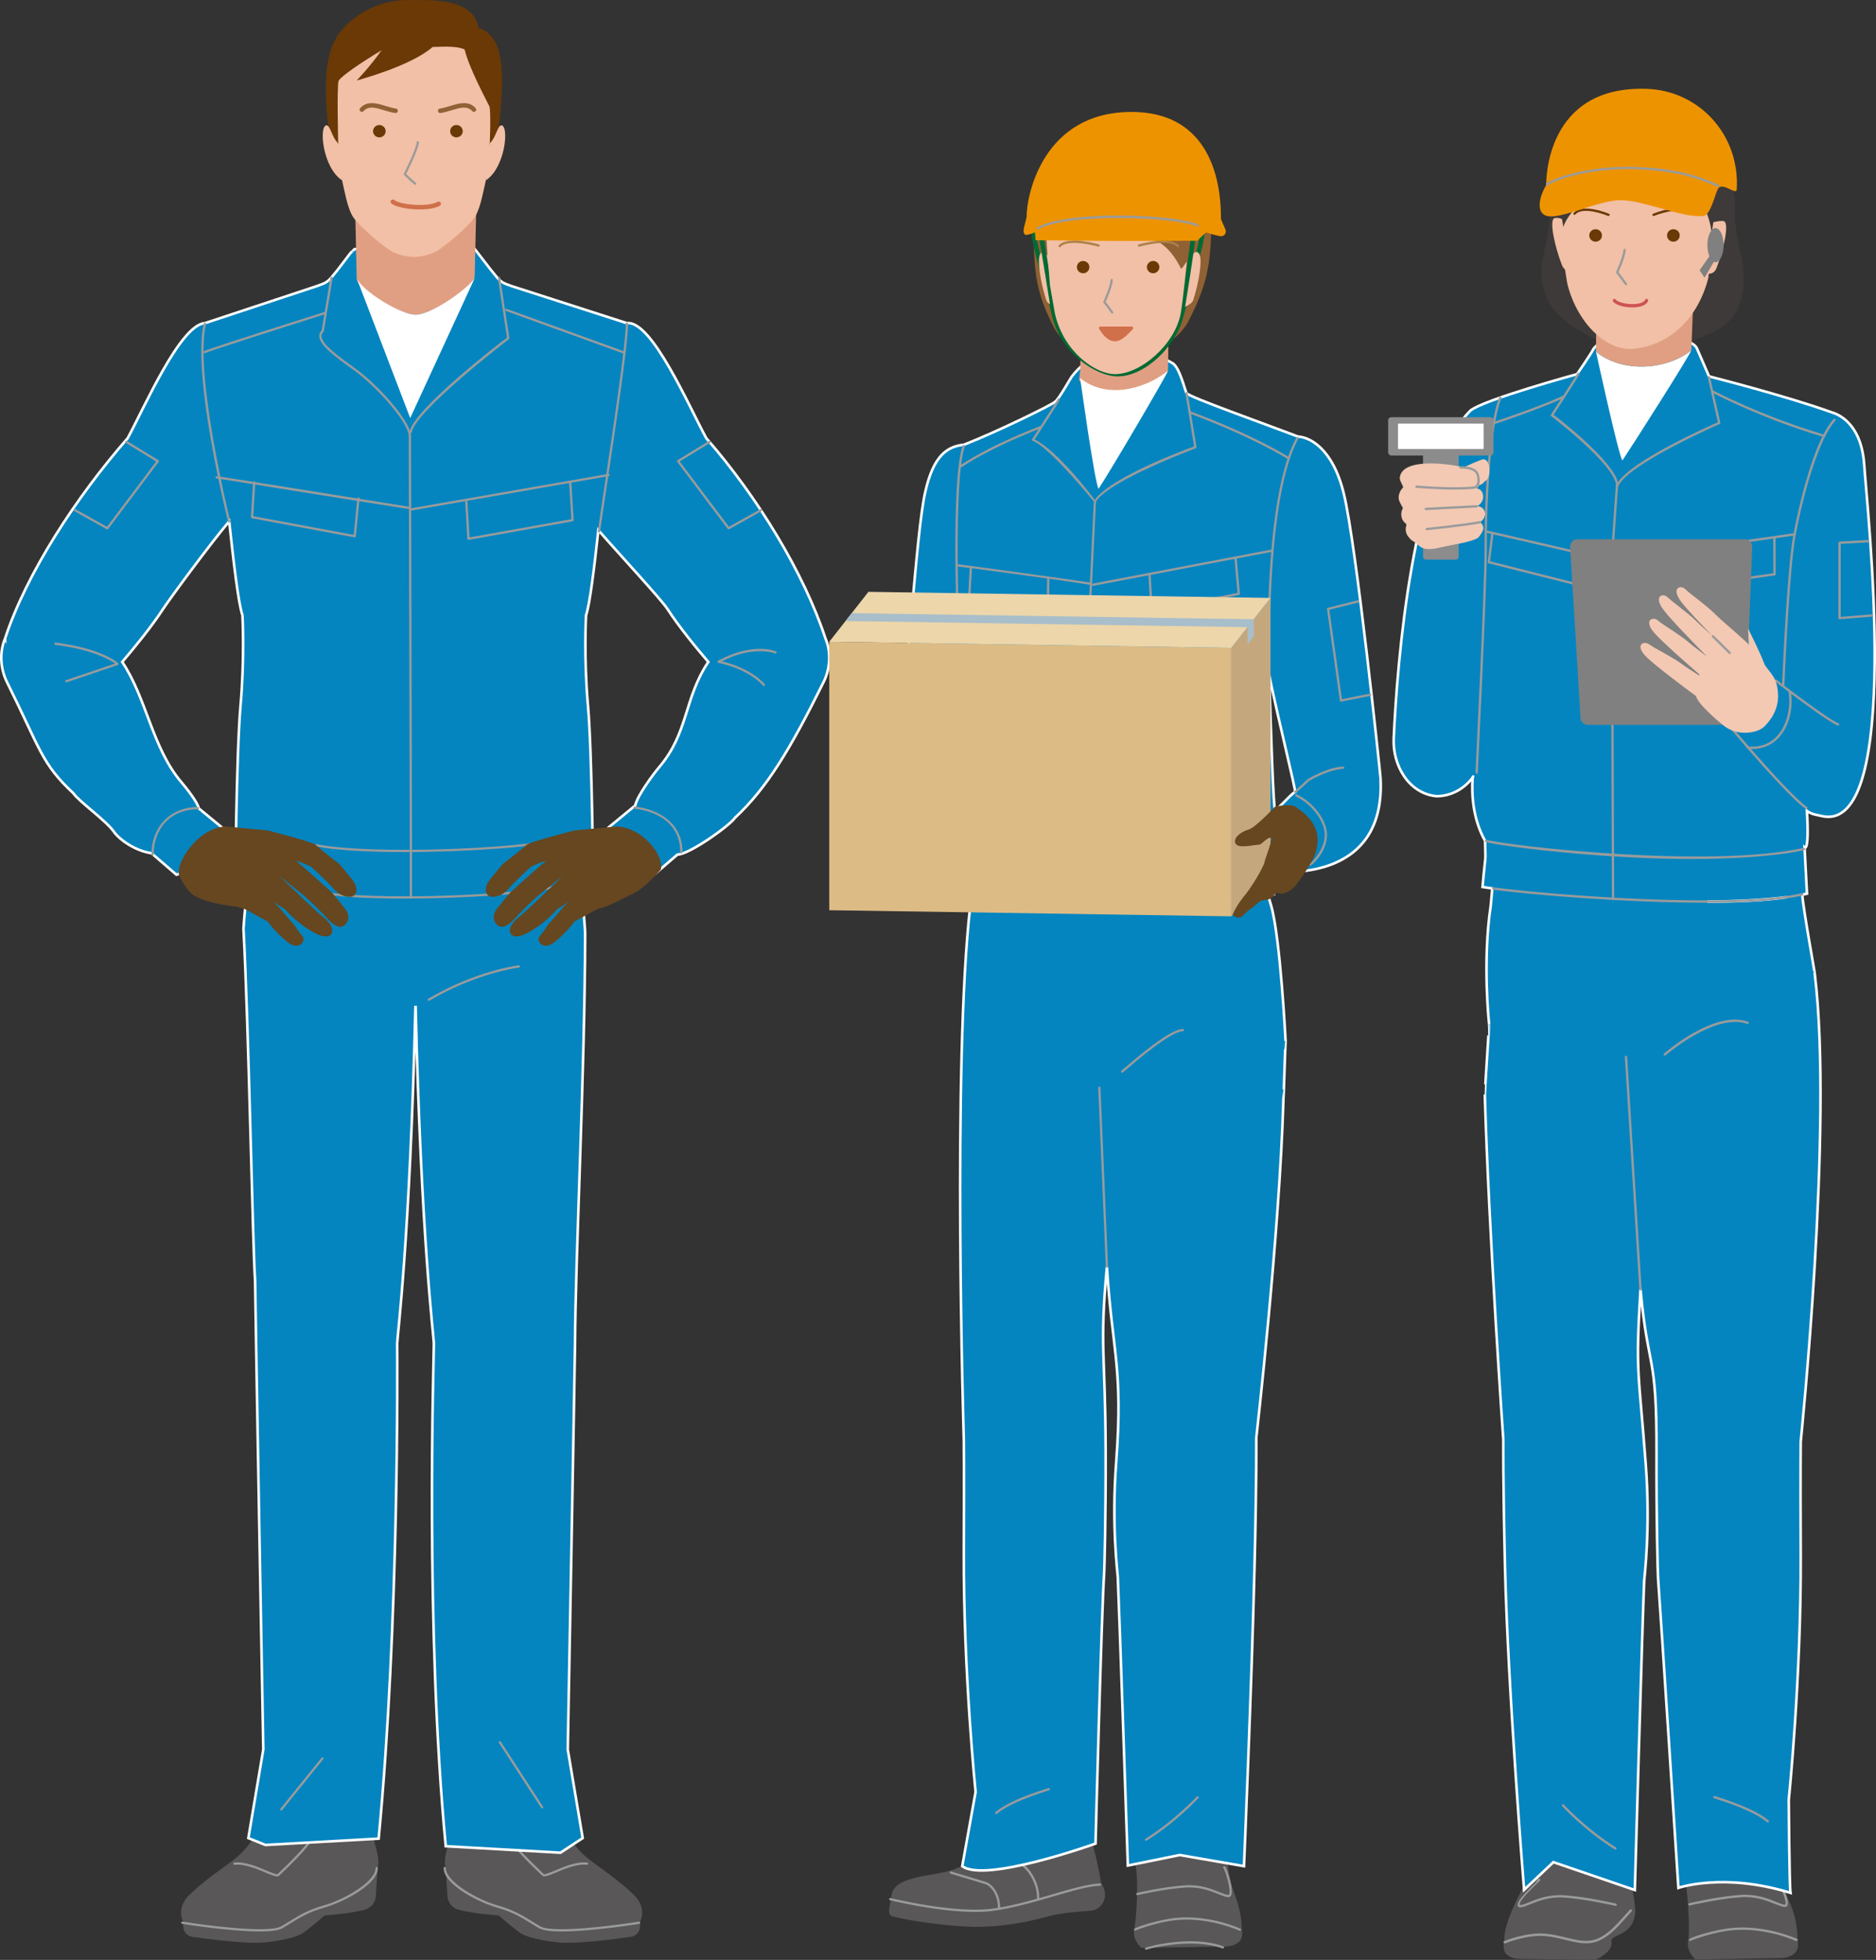 <?xml version="1.0" encoding="UTF-8"?><svg xmlns="http://www.w3.org/2000/svg" width="181.124" height="189.158" viewBox="0 0 181.124 189.158"><rect x="0" y="0" width="181.124" height="189.158" fill="#333333" stroke="none"/><g style="isolation:isolate;"><g id="b"><g id="c"><path d="m36.461,180.201c.298-.944-.44-2.562-.646-3.684-.206-1.123-1.058-2.796-1.253-3.106-.195-.31-1.144-1.061-1.901-.723-.757.337-4.86.365-5.579.871-.718.505-.335.743-1.863,2.843-1.529,2.1-1.682,2.412-3.419,3.654-1.736,1.242-2.816,2.129-3.548,2.861-1.304,1.304-.561,2.564-.561,2.564v.438c0,.51.374.942.878,1.013,1.675.237,5.307.703,6.976.542.694-.067,2.683-.328,3.596-.848.526-.299,2.187-1.751,2.187-1.751l1.469-.146s1.427-.138,2.467-.434c.569-.162.972-.665,1.015-1.255.081-1.108.182-2.84.182-2.84h0Z" style="fill:#595757; stroke-width:0px;"/><path d="m43.023,180.201c-.298-.944.44-2.562.646-3.684.206-1.123,1.058-2.796,1.253-3.106.195-.31,1.144-1.061,1.901-.723.757.337,4.86.365,5.579.871.718.505.335.743,1.863,2.843,1.529,2.1,1.682,2.412,3.419,3.654,1.736,1.242,2.816,2.129,3.548,2.861,1.305,1.304.561,2.564.561,2.564v.438c0,.51-.374.942-.878,1.013-1.675.237-5.307.703-6.976.542-.694-.067-2.683-.328-3.596-.848-.526-.299-2.187-1.751-2.187-1.751l-1.469-.146s-1.427-.138-2.467-.434c-.569-.162-.972-.665-1.015-1.255-.081-1.108-.182-2.84-.182-2.84h0Z" style="fill:#595757; stroke-width:0px;"/><g style="mix-blend-mode:multiply;"><path d="m25.067,186.411c.989,0,1.796-.083,2.186-.306.304-.173.581-.345.852-.513.879-.543,1.709-1.057,3.202-1.479,1.857-.526,5.175-2.253,5.175-3.824,0-.06-.049-.109-.109-.109s-.109.049-.109.109c0,1.319-3.019,3.049-5.016,3.615-1.522.431-2.364.952-3.256,1.503-.27.167-.545.337-.846.509-1.223.698-7.29-.091-9.525-.455-.057-.011-.115.031-.125.09-.01.059.031.115.09.125.061.01,4.564.735,7.482.735Z" style="fill:#9a9b9b; stroke-width:0px;"/></g><g style="mix-blend-mode:multiply;"><path d="m26.75,181.098c.089,0,.158-.022.208-.073.041-.041.121-.118.23-.222.74-.709,2.705-2.593,3.003-3.372.338-.883.27-2.572.267-2.643-.003-.06-.046-.103-.114-.104-.06.003-.106.053-.104.113.001.017.069,1.715-.253,2.556-.281.734-2.29,2.66-2.95,3.293-.11.106-.192.184-.233.226-.08.079-.67-.169-1.101-.351-.882-.371-2.09-.88-3.087-.759-.06.007-.102.061-.095.121.007.059.059.104.121.095.938-.112,2.118.382,2.977.744.523.22.896.377,1.131.377Z" style="fill:#9a9b9b; stroke-width:0px;"/></g><g style="mix-blend-mode:multiply;"><path d="m54.24,186.411c2.918,0,7.422-.725,7.482-.735.059-.01.1-.066.09-.125-.01-.059-.069-.099-.125-.09-2.235.363-8.301,1.153-9.525.455-.301-.172-.576-.342-.846-.509-.892-.551-1.735-1.072-3.256-1.503-1.997-.565-5.016-2.295-5.016-3.615,0-.06-.049-.109-.109-.109s-.109.049-.109.109c0,1.571,3.318,3.298,5.175,3.824,1.492.422,2.323.936,3.202,1.479.271.168.549.339.852.513.39.223,1.197.306,2.186.306Z" style="fill:#9a9b9b; stroke-width:0px;"/></g><g style="mix-blend-mode:multiply;"><path d="m52.556,181.098c.235 0.0.608-.157,1.131-.377.859-.361,2.033-.855,2.977-.744.056.009.113-.036.121-.095.007-.06-.035-.114-.095-.121-.998-.121-2.205.388-3.087.759-.431.182-1.023.429-1.101.351-.042-.042-.124-.121-.236-.228-.66-.632-2.667-2.557-2.948-3.291-.322-.841-.253-2.539-.252-2.556.002-.06-.044-.111-.104-.113-.071,0-.111.044-.114.104-.003.071-.071,1.76.267,2.643.298.779,2.261,2.661,3,3.37.11.105.191.183.233.225.05.05.119.073.208.073Z" style="fill:#9a9b9b; stroke-width:0px;"/></g><path d="m.492,61.618c0-.001 0-.001 0-.002,2.064-6.291,6.88-13.655,11.833-19.324,1.618-2.977,5.093-10.989,7.473-11.107l10.798-3.575c.662-.248.949-.3,1.411-.843.924-1.085,1.939-2.553,1.94-2.451 0.0.01.085-.105.289-.276l11.462-.176c.156.155,1.519,2.005,2.283,2.903.462.543.75.595,1.411.843l11.128,3.578s.001.028.002.077c.005-.049.008-.077.008-.077,2.382-.314,5.998,8.048,7.659,11.103,4.954,5.669,9.441,13.033,11.505,19.324 0.0 0.0 0.0.001.001.002.564,1.326.461,2.924-.185,4.223-3.223,6.482-5.462,10.216-8.541,13.08-.435.694-4.38,3.544-5.566,3.559l-2.257,1.946s-3.965-1.245-4.409-4.552l2.593-2.13c.186-.959,1.848-3.161,2.315-3.707,2.836-3.32,2.377-6.628,4.74-10.149-1.168-1.367-2.812-3.367-3.949-5.118-.595-.917-4.618-5.247-6.666-7.599-.399,3.652-.822,7.15-1.19,8.216,0,0-.225,4.058.185,8.681.41,4.623.516,17.92.516,17.92l-1.144.038c.126,1.054.241,2.25.336,3.599.016.23.019.458.015.686l.004-.002c-.016,12.674-.948,31.405-.973,39.344-.02,2.192-.704,39.194-.704,39.194l1.443,8.553-2.146,1.412-11.076-.627c-2-20.964-1.154-46.763-1.147-48.536-.004-.613-1.237-10.142-1.76-32.455-.007-0-.014-0-.021-0-.522,22.313-1.756,31.842-1.76,32.455.007,1.773.209,26.84-1.791,47.804l-10.931.612-1.648-.666s1.443-8.553,1.443-8.553c-.077-3.776-.728-40.321-.795-45.318-.224-2.892-.617-24.587-1.119-33.904.095-1.349.21-2.545.336-3.599l-1.135-.037s.107-13.296.516-17.92c.409-4.623.185-8.681.185-8.681-.397-1.149-.857-5.123-1.283-9.07-1.874,2.22-5.739,7.478-6.376,8.452-1.142,1.747-2.782,3.751-3.949,5.118,2.362,3.52,2.891,8.305,5.727,11.625.397.465,1.597,1.962,1.651,2.497l2.269,1.864c-.122,3.307-4.409,4.552-4.409,4.552l-2.415-2.083c-1.361-.171-3.004-1.163-3.668-2.117-.694-.995-3.431-2.963-3.866-3.657-3.078-2.863-3.191-4.246-6.414-10.728-.646-1.299-.749-2.897-.185-4.223Z" style="fill:#0485c0; stroke:#fff; stroke-miterlimit:10; stroke-width:.25px;"/><path d="m38.966,22.786c.291.006.593.012.907.012-.319-.013-.619-.016-.907-.012Z" style="fill:#384c57; stroke-width:0px;"/><path d="m43.461,22.949c-1.029-.208-2.254-.15-3.568-.15-.007,0-.013-0-.02-0.0.003 0.0.006 0.0.009 0,1.304.055,2.527.007,3.579.15Z" style="fill:#cde7f5; stroke-width:0px;"/><path d="m46.021,18.192c-.314-1.803-4.752-2.673-5.887-2.671-1.136-.003-5.573.868-5.887,2.671l.191,8.661c-0,1.162,4.229,3.523,5.697,3.523s5.697-2.589,5.697-3.751l.191-8.433Z" style="fill:#e09f82; stroke-width:0px;"/><path d="m45.83,26.854c-.808,1.15-4.229,3.523-5.697,3.523s-5.196-2.324-5.697-3.523l5.168,13.495,6.225-13.495Z" style="fill:#fff; stroke-width:0px;"/><path d="m46.204,2.688C45.693-.155,41.889.002,39.386.002c-2.503 0-4.909,1.144-6.387,2.89-1.417,1.673-1.668,3.989-1.472,7.538.396,5.702,2.05,7.522,3.71,9.928.755,1.094,2.729.67,4.702,1.798,1.972-1.128,3.947-.704,4.701-1.798,1.659-2.406,3.314-4.226,3.71-9.928.257-3.699.294-6.922-2.146-7.742Z" style="fill:#6a3906; stroke-width:0px;"/><path d="m46.91,17.404c1.881-1.242,2.247-5.221,1.516-5.307-.37-.043-.545,1.174-1.091,1.674-.483,1.205-.425,3.632-.425,3.632Z" style="fill:#f2c0a6; stroke-width:0px;"/><path d="m33.025,17.404c-1.881-1.242-2.247-5.221-1.516-5.307.37-.043.545,1.174,1.091,1.674.483,1.205.425,3.632.425,3.632Z" style="fill:#f2c0a6; stroke-width:0px;"/><path d="m47.236,10.238c-.316-.66-1.932-3.624-2.381-5.467-.671-.317-1.814-.287-3.085-.237-2.115,1.862-7.333,3.233-7.333,3.233,0,0,1.29-1.327,2.399-2.915-1.968,1.183-3.94,2.527-4.137,2.939-.196.369-.039,6.363-.039,6.363l.365,3.251c.228.939.484,2.551,1.002,3.438.556.952,3.024,3.006,3.855,3.457.481.261,1.396.498,2.085.498.689 0,1.604-.237,2.085-.498.831-.451,3.299-2.505,3.855-3.457.518-.886.774-2.498,1.002-3.438l.365-3.251s.157-3.546-.039-3.916Z" style="fill:#f2c0a6; stroke-width:0px;"/><g style="mix-blend-mode:multiply;"><path d="m40.085,17.84c.031,0,.061-.013.082-.038.039-.045.034-.114-.011-.153-.007-.006-.672-.58-.938-.859.202-.401,1.19-2.398,1.228-3.046.004-.06-.042-.111-.102-.115-.062-.004-.112.042-.115.102-.039.662-1.226,3.004-1.238,3.028-.02.04-.014.088.015.121.229.261.976.906,1.008.933.021.018.046.027.071.027Z" style="fill:#9a9b9b; stroke-width:0px;"/></g><path d="m38.194,10.909c.107,0,.201-.08.215-.189.016-.119-.068-.229-.187-.244-.32-.042-.663-.147-.996-.249-.831-.254-1.772-.542-2.451.206-.081.089-.074.227.015.307.088.081.226.074.307-.015.493-.544,1.192-.33,2.001-.082.349.107.71.217,1.066.264.01.001.019.002.029.002Z" style="fill:#8f6134; stroke-width:0px;"/><path d="m37.228,12.73c-.038.328-.339.563-.672.525-.333-.038-.573-.334-.535-.662.038-.328.339-.563.672-.525.333.038.573.334.535.662Z" style="fill:#6a3906; stroke-width:0px;"/><path d="m42.499,10.909c.01,0,.019-.001.029-.002.356-.047.717-.157,1.066-.264.809-.248,1.508-.462,2.001.082.081.089.218.096.307.015.089-.081.096-.218.015-.307-.679-.749-1.62-.46-2.451-.206-.332.102-.675.207-.995.249-.119.016-.203.125-.187.244.014.109.108.189.215.189Z" style="fill:#8f6134; stroke-width:0px;"/><path d="m43.465,12.73c.038.328.339.563.672.525.333-.038.573-.334.535-.662-.038-.328-.339-.563-.672-.525-.333.038-.573.334-.535.662Z" style="fill:#6a3906; stroke-width:0px;"/><g style="mix-blend-mode:multiply;"><path d="m40.535,20.215c.746,0,1.469-.103,1.929-.354.105-.058.144-.19.087-.295-.058-.105-.189-.145-.295-.087-1.046.571-3.765.229-4.177-.167-.087-.083-.225-.081-.308.006-.083.087-.081.224.006.308.347.333,1.581.589,2.758.589Z" style="fill:#d0704b; stroke-width:0px;"/></g><g style="mix-blend-mode:multiply;"><path d="m19.753,34.095c.02,0,.04-.005.058-.017.271-.16,7.059-2.33,11.555-3.75.057-.018.089-.079.071-.136-.018-.057-.08-.089-.136-.071-1.153.364-11.277,3.563-11.607,3.774-.051.032-.066.1-.033.15.021.033.056.05.092.05Z" style="fill:#9a9b9b; stroke-width:0px;"/></g><g style="mix-blend-mode:multiply;"><path d="m60.144,34.095c.044,0,.086-.028.102-.072.02-.057-.009-.119-.065-.139l-11.256-4.075c-.058-.021-.119.009-.139.065-.02.057.009.119.065.139l11.256,4.075c.012.005.025.007.037.007Z" style="fill:#9a9b9b; stroke-width:0px;"/></g><g style="mix-blend-mode:multiply;"><path d="m39.071,82.235c5.968,0,12.643-.489,14.788-1.095.058-.016.091-.076.075-.134-.016-.058-.077-.092-.134-.075-3.355.949-17.858,1.608-23.252.542-.057-.012-.116.027-.128.086-.012.059.027.116.086.128,1.971.389,5.153.549,8.566.549Z" style="fill:#9a9b9b; stroke-width:0px;"/></g><g style="mix-blend-mode:multiply;"><path d="m39.071,86.724c5.968,0,12.643-.489,14.788-1.095.058-.016.091-.076.075-.134-.016-.058-.077-.092-.134-.075-3.355.949-17.858,1.608-23.252.542-.057-.011-.116.027-.128.086-.012.059.027.116.086.128,1.971.389,5.153.549,8.566.549Z" style="fill:#9a9b9b; stroke-width:0px;"/></g><g style="mix-blend-mode:multiply;"><path d="m39.572,42.165c.002,0,.005-0.0.007-0.0.06-.004.106-.056.102-.116-.097-1.513-3.273-4.972-5.333-6.455-1.672-1.204-3.251-2.341-3.306-3.129-.012-.169.051-.317.191-.45.017-.016.028-.038.032-.061l.851-5.119c.01-.059-.03-.115-.089-.125-.064-.011-.115.03-.125.09l-.846,5.084c-.169.173-.247.374-.231.597.062.89,1.607,2.002,3.396,3.291,2.02,1.455,5.152,4.881,5.243,6.292.004.058.052.102.109.102Z" style="fill:#9a9b9b; stroke-width:0px;"/></g><g style="mix-blend-mode:multiply;"><path d="m39.649,41.809c.052,0,.098-.037.107-.09.371-2.087,9.274-8.915,9.377-8.988.034-.024.051-.065.045-.105l-.891-5.825c-.009-.059-.061-.101-.124-.091-.059.009-.1.065-.091.124l.881,5.758c-.9.64-9.035,6.974-9.411,9.089-.011.059.029.116.088.126.006.001.013.002.019.002Z" style="fill:#9a9b9b; stroke-width:0px;"/></g><g style="mix-blend-mode:multiply;"><path d="m39.672,86.657c.06,0,.109-.049.109-.109v-5.174l-.101-39.325-.21-.06c-.005.013-.008.026-.008.04l.1,39.345v5.174c0,.06.049.109.109.109Z" style="fill:#9a9b9b; stroke-width:0px;"/></g><g style="mix-blend-mode:multiply;"><path d="m57.834,51.401c.055,0,.102-.041.108-.097.047-.437.291-2.058.599-4.11.785-5.223,2.099-13.965,2.099-15.955,0-.06-.049-.109-.109-.109-.06,0-.109.049-.109.109,0,1.974-1.313,10.706-2.097,15.923-.321,2.135-.553,3.677-.601,4.119-.006.06.037.113.097.12.004 0.0.008.001.012.001Z" style="fill:#9a9b9b; stroke-width:0px;"/></g><g style="mix-blend-mode:multiply;"><path d="m22.126,50.449c.009,0,.017-.001.026-.003.058-.014.094-.073.079-.132-.035-.142-3.508-14.217-2.337-19.049.014-.059-.022-.117-.08-.131-.056-.015-.117.022-.131.08-1.183,4.884,2.193,18.573,2.337,19.153.012.049.057.083.106.083Z" style="fill:#9a9b9b; stroke-width:0px;"/></g><g style="mix-blend-mode:multiply;"><path d="m14.73,82.591c.06,0,.109-.049.109-.109,0-2.617,1.715-4.375,4.268-4.375.06,0,.109-.049.109-.109,0-.06-.049-.109-.109-.109-2.641,0-4.486,1.889-4.486,4.593,0,.06.049.109.109.109Z" style="fill:#9a9b9b; stroke-width:0px;"/></g><g style="mix-blend-mode:multiply;"><path d="m65.786,82.371c.06,0,.109-.049.109-.109,0-4.072-4.573-4.417-4.619-4.42-.06-.003-.112.042-.116.102-.004.06.041.112.101.116.18.012,4.416.335,4.416,4.203,0,.06.049.109.109.109Z" style="fill:#9a9b9b; stroke-width:0px;"/></g><g style="mix-blend-mode:multiply;"><path d="m41.397,96.598c.019,0,.038-.005.056-.015,4.555-2.696,8.611-3.194,8.651-3.199.06-.007.103-.061.095-.121-.007-.06-.064-.101-.121-.096-.041.005-4.14.507-8.737,3.228-.052.031-.069.097-.038.149.02.034.056.053.094.053Z" style="fill:#9a9b9b; stroke-width:0px;"/></g><g style="mix-blend-mode:multiply;"><path d="m39.417,49.117c.053,0,.099-.039.108-.093.009-.059-.032-.115-.091-.124-1.736-.264-18.225-2.939-18.516-2.939-.06,0-.109.049-.109.109,0,.06.048.108.108.109.301.012,12.655,2.05,18.484,2.936.006.001.011.001.017.001Z" style="fill:#9a9b9b; stroke-width:0px;"/></g><g style="mix-blend-mode:multiply;"><path d="m39.758,49.266c.006,0,.013-.001.019-.002l18.992-3.31c.059-.011.098-.067.088-.127-.011-.059-.064-.099-.127-.088l-18.992,3.31c-.059.011-.098.067-.088.127.01.052.056.089.107.089Z" style="fill:#9a9b9b; stroke-width:0px;"/></g><g style="mix-blend-mode:multiply;"><path d="m70.344,51.092c.018,0,.036-.004.053-.014l3.121-1.741c.052-.029.071-.096.042-.148-.03-.053-.096-.071-.148-.042l-3.038,1.695-4.747-6.307,2.933-1.79c.051-.031.068-.098.036-.15-.032-.052-.099-.067-.15-.036l-3.035,1.852c-.026.016-.044.042-.05.072-.006.03.001.061.02.086l4.876,6.478c.021.028.054.043.087.043Z" style="fill:#9a9b9b; stroke-width:0px;"/></g><g style="mix-blend-mode:multiply;"><path d="m10.361,51.092c.033,0,.066-.015.087-.043l4.876-6.478c.018-.024.026-.056.02-.086-.006-.03-.024-.057-.05-.072l-3.035-1.852c-.051-.031-.118-.015-.15.036-.031.051-.015.118.036.15l2.933,1.79-4.747,6.307-3.038-1.695c-.052-.029-.118-.011-.148.042-.029.053-.011.119.042.148l3.121,1.741c.017.009.035.014.053.014Z" style="fill:#9a9b9b; stroke-width:0px;"/></g><g style="mix-blend-mode:multiply;"><path d="m73.757,66.208c.026,0,.053-.01.074-.029.044-.041.047-.109.006-.154-1.316-1.43-3.379-2.021-4.15-2.2,3.101-1.575,5.122-.769,5.142-.761.056.024.119-.003.142-.059.023-.055-.003-.119-.058-.142-.09-.038-2.246-.905-5.597.91-.041.022-.063.068-.056.113.008.046.043.082.088.09.028.005,2.77.502,4.328,2.196.022.023.051.035.08.035Z" style="fill:#9a9b9b; stroke-width:0px;"/></g><g style="mix-blend-mode:multiply;"><path d="m6.395,65.86c.011,0,.023-.002.035-.006l4.946-1.672c.037-.012.064-.043.072-.081.008-.038-.005-.077-.033-.103-.064-.058-1.609-1.423-6.05-1.978-.06-.007-.114.035-.121.094-.007.06.035.114.095.121,3.611.451,5.292,1.459,5.777,1.804l-4.753,1.607c-.057.019-.088.081-.068.138.015.045.058.074.103.074Z" style="fill:#9a9b9b; stroke-width:0px;"/></g><g style="mix-blend-mode:multiply;"><path d="m52.337,174.531c.02,0,.041-.006.059-.018.05-.033.065-.1.032-.15l-4.075-6.27c-.033-.051-.101-.065-.151-.032-.05.033-.065.1-.032.15l4.075,6.27c.021.032.056.05.091.05Z" style="fill:#9a9b9b; stroke-width:0px;"/></g><g style="mix-blend-mode:multiply;"><path d="m27.154,174.74c.032,0,.063-.014.085-.041l3.971-4.911c.038-.047.031-.115-.016-.153-.047-.038-.115-.031-.153.016l-3.971,4.911c-.038.047-.031.115.016.153.02.016.044.024.068.024Z" style="fill:#9a9b9b; stroke-width:0px;"/></g><g style="mix-blend-mode:multiply;"><path d="m45.231,52.106c.006,0,.013-.001.019-.002l10.05-1.795c.054-.01.093-.059.089-.114l-.227-3.638c-.004-.06-.049-.106-.115-.102-.06.004-.106.055-.102.115l.221,3.541-9.834,1.757-.202-3.43c-.004-.06-.057-.104-.115-.102-.06.003-.106.055-.102.115l.209,3.553c.002.031.017.06.041.079.019.015.043.023.067.023Z" style="fill:#9a9b9b; stroke-width:0px;"/></g><g style="mix-blend-mode:multiply;"><path d="m34.246,51.862c.023,0,.046-.008.065-.022.024-.018.04-.046.043-.076l.36-3.644c.006-.06-.038-.113-.097-.119-.06-.008-.113.038-.119.098l-.348,3.526-9.702-1.807.203-3.248c.004-.06-.042-.112-.102-.115-.07-.004-.112.042-.116.102l-.209,3.344c-.004.055.035.104.089.114l9.913,1.846c.007.001.013.002.02.002Z" style="fill:#9a9b9b; stroke-width:0px;"/></g><path d="m33.985,84.877c-.269-.341-1.104-1.369-1.254-1.515,0,0-1.789-1.368-2.205-1.783-.343-.343-4.701-1.435-4.701-1.435,0,0-3.145-.301-4.065-.382-2.719.151-4.875,3.626-4.457,4.746,0,0,.652,1.527,1.57,2.006,1.453.759,3.876.984,3.945.988l.804.226,2.212,1.206c.141.187.748,1.02,1.868,1.946,1.206.997,1.819-.13,1.547-.458-.503-.605-.833-1.136-.853-1.164l-1.474-1.71-.519-.485,1.096.68c.166.193,1.298,1.468,2.889,2.305,1.118.588,1.496.252,1.607.08.25-.39-.058-1.05-.733-1.569-.676-.52-3.202-2.97-4.32-4.051l2.344,1.884c.011.01,1.171,1.007,2.316,2.259.559.61,1.037.872,1.425.784.243-.057,1.087-.732.248-1.794-.269-.341-1.104-1.369-1.254-1.515-.315-.306-2.276-2.054-2.362-2.131l-1.064-.912c.279.037,1.402.545,1.402.545.011.01,1.171,1.007,2.316,2.259.559.61,1.28.73,1.668.642.243-.057.844-.59.005-1.652Z" style="fill:#664720; stroke-width:0px;"/><path d="m47.319,84.877c.269-.341,1.104-1.369,1.254-1.515,0,0,1.79-1.368,2.205-1.783.343-.343,4.701-1.435,4.701-1.435,0,0,3.145-.301,4.065-.382,2.719.151,4.66,3.067,4.243,4.187,0,0-1.469,1.668-2.386,2.148-1.453.759-2.845,1.402-2.914,1.406l-.804.226-2.212,1.206c-.141.187-.748,1.02-1.868,1.946-1.206.997-1.819-.13-1.547-.458.503-.605.833-1.136.853-1.164l1.474-1.71.519-.485-1.096.68c-.166.193-1.298,1.468-2.889,2.305-1.118.588-1.496.252-1.607.08-.25-.39.058-1.05.733-1.569.676-.52,3.202-2.97,4.32-4.051l-2.344,1.884c-.011.01-1.171,1.007-2.316,2.259-.559.61-1.037.872-1.425.784-.243-.057-1.087-.732-.248-1.794.269-.341,1.104-1.369,1.254-1.515.315-.306,2.276-2.054,2.362-2.131l1.064-.912c-.279.037-1.402.545-1.402.545-.011.01-1.171,1.007-2.316,2.259-.559.61-1.28.73-1.668.642-.243-.057-.844-.59-.005-1.652Z" style="fill:#664720; stroke-width:0px;"/><path d="m156.032,176.189c1.672,1.827,1.237,3.485,1.452,5.233.193,1.575.495,2.702.357,3.464-.37,2.051-2.406,1.771-2.259,2.508.2,1.012-1.55,1.763-1.55,1.763l-7.258-.107c-.844.016-1.875-.333-1.543-1.709-.035-1.197.557-2.595,1.181-3.916,1.034-2.192,3.038-5.936,3.038-5.936,0,0,4.526-3.547,6.583-1.299Z" style="fill:#595757; stroke-width:0px;"/><g style="mix-blend-mode:multiply;"><path d="m146.78,184.089c.011,0,.022-.001.033-.002.239-.021.536-.141.912-.292.786-.316,1.862-.748,3.28-.655,2.087.136,4.925.793,4.954.8.059.014.121-.024.135-.084.014-.06-.023-.121-.084-.135-.028-.007-2.884-.668-4.99-.805-1.474-.097-2.573.348-3.378.671-.359.144-.643.258-.848.277-.046.004-.057-.01-.067-.032-.164-.373,1.737-2.105,1.924-2.3.037-.018.063-.057.063-.101,0-.062-.05-.112-.112-.112-.069,0-.125.026-.322.391-.009.018-2.037,1.799-1.733,2.26.052.078.134.12.233.12Z" style="fill:#9a9b9b; stroke-width:0px;"/></g><path d="m164.172,176.189c-1.672,1.827-1.709,3.491-1.452,5.233.257,1.742.465,4.889.265,5.901-.201,1.012.703,1.784.703,1.784l8.105-.128c.844.016,2.079-.322,1.747-1.698.035-1.197-.227-2.571-.85-3.892-1.034-2.192-1.934-5.901-1.934-5.901,0,0-4.526-3.547-6.583-1.299Z" style="fill:#595757; stroke-width:0px;"/><g style="mix-blend-mode:multiply;"><path d="m173.456,187.343c.044,0,.086-.026.104-.069.024-.057-.003-.123-.061-.147-2.038-.848-4.241-1.226-6.199-1.063-1.552.129-4.264.915-4.253,1.166.004.091.133.135.194.076.245-.122,2.293-.87,4.078-1.019,1.924-.159,4.089.211,6.094,1.046.014.006.028.009.043.009Z" style="fill:#9a9b9b; stroke-width:0px;"/></g><g style="mix-blend-mode:multiply;"><path d="m172.321,184.053c.1,0,.182-.042.233-.12.304-.461-.621-2.206-.63-2.224-.197-.365-.253-.391-.322-.391-.062,0-.112.05-.112.112,0,.044.026.083.063.101.187.195.985,1.892.821,2.265-.01.022-.021.037-.067.032-.206-.018-.489-.132-.849-.277-.806-.324-1.909-.766-3.378-.671-2.105.137-4.961.799-4.99.805-.06.014-.098.074-.084.135.014.06.074.098.135.084.028-.007,2.867-.664,4.954-.8,1.416-.092,2.494.34,3.28.655.376.151.674.271.912.292.011.001.022.002.033.002Z" style="fill:#9a9b9b; stroke-width:0px;"/></g><path d="m138.706,76.846c1.408-.011,2.668-.716,3.473-1.805.008-.115.109-.147,0,0-.128,1.803.077,4.106,1.204,6.121.052,2.514.07.834-.25,4.445.27.043.588.089.944.136-.091,1.026-.151,1.669-.151,1.671-.816,5.423-.157,11.4-.157,11.4.024.004-.438,6.825-.414,6.829.384,13.327,1.786,33.279,1.789,33.344-.001.015-.041,3.733.162,12.309.28,11.803,1.843,31.098,1.843,31.098l2.827-2.672,7.863,2.69s.757-26.667.902-29.791c.02-.433.626-5.073.154-11.313-.7-9.239-1.001-8.708-.508-16.865.732,7.954,1.581,5.901,1.546,15.763-.023,6.246.117,11.667.149,12.1.232,3.124,1.965,29.899,1.965,29.899,0,0,4.34-1.515,10.821.481-.106-.612-.167-8.964-.167-8.964,0,0,1.207-11.807,1.156-23.61-.037-8.576.002-10.958,0-10.974.001-.058,3.145-30.352,1.364-45.084.04-.002-1.1-6.148-1.215-7.704.158-.032.311-.064.454-.098-.023-.313-.233-4.454-.233-4.454,0,0,.473.473.228-3.521.572.35.782.328,1.406.476,7.933,1.882,4.381-29.873,4.128-33.871-.224-3.557-2.055-4.773-3.126-5.082-4.404-1.589-11.859-3.477-11.859-3.477,0,0-1.117-2.595-1.169-2.7-.539-1.103-3.714-1.199-5.457-1.132-1.742-.068-4.113.261-4.613,1.329-.137.292-1.5,2.289-1.5,2.289,0,0-9.034,2.467-10.3,3.52-5.599,5.599-7.078,24.365-7.404,31.652-.114,2.554,1.423,5.309,4.144,5.565Zm26.126,10.168c2.76-.005,5.553-.148,7.679-.424-2.07.303-4.761.424-7.679.424Z" style="fill:#0485c0; stroke:#fff; stroke-miterlimit:10; stroke-width:.25px;"/><path d="m177.509,69.819c-.852-.344-3.848-2.587-5.255-3.657.015-.018.025-.04.026-.064.004-.11.462-11.061,1.078-14.401.002-.012.005-.025.007-.037.042-.021.047-.157.033-.173.788-4.18,2.295-9.302,3.8-10.879.043-.045.041-.116-.004-.159-.045-.043-.116-.041-.159.004-.341.358-.672.867-.987,1.478-5.91-1.753-10.606-4.22-10.65-4.244-.001-.001-.002-0-.003-.001l-.292-1.295c-.014-.06-.073-.098-.134-.085-.06.014-.098.074-.085.134l.974,4.313c-.928.407-8.212,3.65-9.651,5.793-.511-2.04-5.412-5.946-6.209-6.511,2.499-3.841,2.499-3.917,2.499-3.957,0-.062-.05-.112-.112-.112-.052,0-.095.035-.108.082-.056.121-.667,1.08-1.355,2.147-.012.001-.025.003-.037.009-2.111.978-5.764,2.219-6.514,2.47.166-.916.36-1.691.587-2.241.024-.057-.004-.123-.061-.146-.058-.023-.123.004-.147.061-1.084,2.634-1.447,10.255-1.42,14.44.023,3.717-.87,21.598-.872,21.765-.001.062.049.113.111.113h.001c.061,0,.112-.049.112-.111.002-.166.895-18.049.872-21.769-.003-.42-.001-.877.004-1.358l.411.094-.336,2.722c-.006.056.029.108.084.121l8.488,2.14c.009.002.018.003.027.003.022,0,.043-.006.062-.019.026-.017.044-.045.049-.076l.502-2.852,2.672.614.108,32.562c0.0.062.05.112.112.112h0c.062-0.0.112-.051.112-.113l-.108-32.538,5.845-.84.396,3.368c.006.057.055.099.111.099.004,0,.008-0.0.012-.001l9.239-1.286c.057-.006.1-.054.1-.111l-.017-3.484,1.702-.245c-.588,3.258-1.029,13.347-1.07,14.313-.329-.251-.536-.411-.546-.419-.049-.038-.119-.029-.157.02-.038.049-.029.119.02.157.063.049.584.452,1.3.992.225,1.249-.025,3.115-1.109,4.286-.692.747-1.63,1.089-2.719.999-.978-1.122-1.682-1.956-1.698-1.977-.037-.049-.107-.059-.157-.023-.049.037-.06.108-.022.157.063.084.729.876,1.649,1.934-0.0.001-.001.001-.001.002-.006.062.038.117.1.124.004 0.0.008 0.0.011.001,1.8,2.064,4.486,5.038,5.623,5.818.019.013.041.02.063.02.036,0,.071-.017.092-.049.035-.051.022-.121-.029-.156-1.073-.737-3.635-3.569-5.426-5.616.043.001.088.007.131.007,1.01,0,1.884-.372,2.548-1.089,1.078-1.164,1.375-2.92,1.202-4.244,1.536,1.153,3.752,2.77,4.492,3.069.014.006.028.008.042.008.044,0,.086-.027.104-.07.023-.058-.004-.123-.062-.146Zm-25.369-13.561l-8.274-2.086.322-2.599,8.438,1.939-.485,2.746Zm-8.018-4.931c-.006-.002-.011-.005-.017-.006-.002-0-.003.001-.005 0l-.539-.124c.044-3.166.269-7.367.766-10.273.321-.107,4.067-1.361,6.377-2.393-.332.515-.671,1.036-.964,1.488-.018.027-.023.061-.014.092.009.031.031.057.06.071.061.029,5.969,4.569,6.23,6.553-.001.005-.003.009-.003.014l-.496,7.013.001.185-11.394-2.619Zm11.618,2.435l.482-6.795c.004-.006.011-.01.014-.017.852-2.129,9.706-5.99,9.796-6.029.049-.021.077-.075.065-.128l-.637-2.823c.889.455,5.199,2.591,10.486,4.163-1.266,2.565-2.281,6.731-2.772,9.333l-17.432,2.505-.001-.21Zm15.48,1.566l-9.028,1.262-.383-3.263,9.395-1.35.017,3.351Z" style="fill:#9a9b9b; mix-blend-mode:multiply; stroke-width:0px;"/><g style="mix-blend-mode:multiply;"><path d="m144.048,85.626c5.98.799,23.533,2.083,29.93.579.061-.015.121.023.135.084.014.06-.023.121-.083.135-2.162.508-5.588.7-9.413.7-7.495,0-16.512-.735-20.526-1.266-.012-.077-.028-.155-.042-.232Z" style="fill:#9a9b9b; stroke-width:0px;"/></g><path d="m158.205,10.093c4.917,0,9.552,4.508,9.308,10.318-.137,3.258,1.953,6.473.009,9.83-1.369,2.364-6.977,3.603-9.317,3.709-2.34-.107-7.153-2.199-8.522-4.564-1.944-3.357.05-5.626-.087-8.884-.244-5.809,3.692-10.409,8.609-10.409Z" style="fill:#3e3a39; stroke-width:0px;"/><path d="m151.589,26.168c-.335.01-.622-.169-.793-.602-.637-1.606-1.313-4.451-.666-4.527.268-.032.56.016.691.134l.769,4.995Z" style="fill:#f2c0a6; stroke-width:0px;"/><path d="m164.651,26.437c.62.039.907-.14,1.078-.573.637-1.606,1.313-4.451.666-4.527-.268-.032-.56.016-.975.106l-.769,4.995Z" style="fill:#f2c0a6; stroke-width:0px;"/><path d="m154.089,33.949s2.153,9.906,2.548,10.498c1.141-1.711,6.422-10.007,6.651-10.629-2.391,1.892-6.602,2.222-9.198.131Z" style="fill:#fff; stroke-width:0px;"/><path d="m163.498,28.645c.064-.705-9.427-.705-9.362,0l-.047,5.304c2.596,2.091,6.807,1.761,9.198-.131.009-.024.013-.04.008-.042l.203-5.131Z" style="fill:#e09f82; stroke-width:0px;"/><path d="m155.654,15.313c6.039-2.323,9.638,4.655,9.638,7.67-.27,2.357-.353,3.817-.353,3.817-.914,3.689-3.55,6.52-7.237,6.865-2.652.248-5.456-2.557-6.37-6.246,0,0-.368-1.887-.603-4.531.164-2.928,3.868-4.144,4.926-7.576Z" style="fill:#f2c0a6; stroke-width:0px;"/><g style="mix-blend-mode:multiply;"><path d="m156.988,27.541c.023,0,.045-.007.065-.021.05-.036.062-.106.026-.157-.024-.034-.561-.784-.817-1.094.135-.298.664-1.504.701-2.139.004-.062-.044-.115-.105-.118-.058-.006-.115.044-.118.105-.039.669-.704,2.108-.711,2.123-.019.04-.012.088.018.121.222.253.844,1.123.85,1.132.022.031.056.047.091.047Z" style="fill:#9a9b9b; stroke-width:0px;"/></g><path d="m159.643,20.849c.015,0,.029-.003.044-.009.024-.01,2.386-.994,3.159-.141.042.046.112.05.159.008.046-.042.049-.113.008-.158-.879-.97-3.309.042-3.412.085-.057.024-.084.09-.06.147.018.043.06.069.103.069Z" style="fill:#6a3906; stroke-width:0px;"/><path d="m160.953,22.793c.038.331.341.568.678.53.336-.038.578-.337.54-.668-.038-.331-.341-.568-.678-.53-.336.038-.578.337-.54.668Z" style="fill:#6a3906; stroke-width:0px;"/><path d="m155.299,20.849c.044,0,.085-.026.103-.069.024-.057-.002-.123-.06-.147-.103-.043-2.532-1.056-3.412-.085-.041.046-.038.117.008.158.047.041.117.038.159-.008.773-.853,3.135.132,3.159.141.014.006.029.009.044.009Z" style="fill:#6a3906; stroke-width:0px;"/><path d="m154.661,22.793c-.038.331-.342.568-.678.53-.336-.038-.578-.337-.54-.668.038-.331.341-.568.678-.53.336.038.578.337.54.668Z" style="fill:#6a3906; stroke-width:0px;"/><path d="m157.602,29.669c.11,0,.219-.005.323-.013.431-.038.987-.169,1.186-.583.037-.078.005-.172-.073-.21-.08-.037-.172-.005-.21.073-.104.216-.443.364-.93.406-.832.071-1.722-.177-1.905-.432-.051-.071-.149-.087-.219-.036-.071.051-.087.149-.036.219.265.369,1.115.575,1.865.575Z" style="fill:#cd5352; stroke-width:0px;"/><path d="m153.296,69.959h14.532c.359,0,.661-.27.701-.627l.642-16.504c.046-.417-.281-.782-.701-.782h-16.176c-.425,0-.754.374-.699.796l1.002,16.504c.046.351.345.614.699.614Z" style="fill:gray; stroke-width:0px;"/><path d="m149.283,17.882c-.004-.371-.106-9.657,9.724-9.308,5.009.178,8.965,4.392,8.675,9.66.032.715-1.289-.657-1.767-.077-.287.348-.728,2.606-1.45,2.687-1.926.217-5.533-1.421-7.825-1.52-2.292-.1-6.274,2.105-7.5,1.435-1.138-.622.048-2.815.142-2.877Z" style="fill:#ee9300; stroke-width:0px;"/><g style="mix-blend-mode:multiply;"><path d="m149.245,17.706c1.446-.848,5.045-1.756,8.848-1.59,3.46.151,5.588.705,7.943,1.769-.04.064-.082.128-.12.193-2.319-1.044-4.423-1.59-7.833-1.738-4.09-.178-7.55.841-8.794,1.604-.014-.079-.027-.158-.043-.238Z" style="fill:#9a9b9b; stroke-width:0px;"/></g><g style="mix-blend-mode:multiply;"><path d="m155.965,178.515c.037,0,.074-.019.095-.053.033-.053.017-.122-.036-.155-2.89-1.801-5.018-4.118-5.04-4.141-.042-.046-.113-.049-.159-.007-.046.042-.049.113-.007.158.021.023,2.171,2.364,5.087,4.18.019.011.039.017.059.017Z" style="fill:#9a9b9b; stroke-width:0px;"/></g><g style="mix-blend-mode:multiply;"><path d="m170.681,175.889c.032,0,.064-.014.086-.04.04-.047.033-.118-.014-.158-.902-.753-2.583-1.522-4.999-2.286-.103-.033-.172-.054-.198-.064-.059-.022-.123.008-.144.066-.022.058.008.123.066.144.028.011.101.034.209.068,2.387.755,4.043,1.51,4.922,2.244.021.017.047.026.072.026Z" style="fill:#9a9b9b; stroke-width:0px;"/></g><g style="mix-blend-mode:multiply;"><path d="m163.347,82.904c3.759,0,8.104-.248,10.853-.857.06-.013.099-.073.085-.134-.013-.06-.071-.099-.134-.085-9.089,2.015-28.317-.168-30.646-.774-.059-.016-.121.02-.137.08-.016.06.02.121.08.137,1.633.425,11.181,1.633,19.898,1.633Z" style="fill:#9a9b9b; stroke-width:0px;"/></g><g style="mix-blend-mode:multiply;"><path d="m158.387,124.554c.002,0,.005-0.0.007-0.0.062-.004.109-.057.105-.119l-1.399-22.438c-.004-.062-.046-.111-.119-.105-.062.004-.109.057-.105.119l1.399,22.438c.004.059.053.105.112.105Z" style="fill:#9a9b9b; stroke-width:0px;"/></g><g style="mix-blend-mode:multiply;"><path d="m160.722,101.886c.026,0,.053-.009.074-.028.048-.042,4.816-4.151,7.897-3.035.058.022.123-.009.144-.067.021-.058-.009-.123-.067-.144-3.207-1.162-7.922,2.903-8.121,3.077-.047.041-.052.112-.011.158.022.025.054.039.085.039Z" style="fill:#9a9b9b; stroke-width:0px;"/></g><g style="mix-blend-mode:multiply;"><path d="m180.748,59.514c.06,0,.11-.048.112-.108.002-.062-.046-.114-.108-.116l-3.034.253v-7.054l2.67-.146c.062-.003.109-.056.106-.118-.003-.062-.053-.103-.118-.106l-2.776.152c-.059.003-.106.053-.106.112v7.269c0,.06.048.11.108.112l3.143-.249c.001 0.0.003 0.0.004 0Z" style="fill:#9a9b9b; stroke-width:0px;"/></g><path d="m159.212,62.183c.535.392,2.162,1.171,3.136,1.884.462.338,1.037.703,1.692,1.123.018-.028.035-.056.054-.083-1.341-1.161-3.528-3.084-4.313-3.955-1.164-1.292-.216-1.694.288-1.264.504.431,2.067,1.331,2.985,2.115.476.407,1.084.855,1.779,1.381-1.215-1.227-3.443-3.506-4.198-4.49-1.06-1.379-.083-1.706.385-1.237.469.469,1.957,1.488,2.81,2.342.4.4.906.843,1.48,1.351-1.137-1.17-2.429-2.534-2.969-3.237-1.06-1.379-.083-1.706.385-1.237.469.469,1.957,1.488,2.81,2.342.741.741,2.061,1.793,3.306,2.981l-.071-1.539s1.098,2.14,1.612,3.508c.599.866,1.046,1.171,1.22,2.21.146.873.192,2.292-1.257,3.741-.628.628-2.469.951-3.768.032-.617-.437-2.662-2.215-2.834-2.973-1.41-1.043-3.85-2.878-4.724-3.712-1.258-1.201-.343-1.673.192-1.282Z" style="fill:#f3c9b4; stroke-width:0px;"/><g style="mix-blend-mode:multiply;"><path d="m166.994,63.126c.029,0,.057-.011.079-.033.044-.044.044-.115 0-.159-.718-.721-1.686-1.665-1.686-1.665l-.156.161c0,0.0.967.943,1.683,1.662.022.022.051.033.08.033Z" style="fill:#9a9b9b; stroke-width:0px;"/></g><path d="m137.676,43.646h2.864c.16,0,.289.13.289.289v10.08h-3.443v-10.08c0-.16.13-.289.289-.289Z" transform="translate(278.217 97.662) rotate(-180)" style="fill:#8c8c8d; stroke-width:0px;"/><path d="m135.292,49.749c-.022-.248.037-.494.156-.717-.011-.06-.381-.607-.407-.903-.035-.398.136-.793.433-1.093.019-.096-.361-.661-.329-.94.222-1.923,4.576-1.375,6.212-.989.085-.09,1.545-.71,1.76-.76.821-.192.883,1.709.324,2.058-.217.135-.321.388-.611.397-.059.145-.15.265-.294.328.836.092.902,1.31.088,1.712.403.032.719.297.753.679.03.344-.177.682-.498.879.191.121.321.314.342.551.024.27-.415.876-.504.939-.593.419-2.333.65-3.291.869-.958.219-1.873.449-2.467-.13-.418-.407-.704-.422-.872-.702-.203-.184-.336-.432-.362-.725-.015-.175.01-.35.067-.516-.013-.045-.026-.09-.039-.133-.257-.188-.43-.467-.459-.804Z" style="fill:#f3c9b4; stroke-width:0px;"/><g style="mix-blend-mode:multiply;"><path d="m137.659,49.234c.002,0,.004-0.0.006-0.0.034-.002,3.454-.188,4.908-.254.062-.003.11-.055.107-.117-.002-.062-.063-.108-.117-.107-1.455.066-4.877.252-4.911.254-.062.003-.109.056-.106.118.003.06.052.106.112.106Z" style="fill:#9a9b9b; stroke-width:0px;"/></g><g style="mix-blend-mode:multiply;"><path d="m137.743,51.174c.004,0,.008-0.0.011-.001.166-.017,4.067-.421,5.159-.666.06-.014.098-.074.085-.134-.014-.06-.074-.099-.134-.085-1.078.242-5.092.658-5.132.662-.062.006-.106.062-.1.123.006.058.055.101.112.101Z" style="fill:#9a9b9b; stroke-width:0px;"/></g><g style="mix-blend-mode:multiply;"><path d="m140.464,47.25c.638,0,1.269-.021,1.811-.076.221-.023.391-.135.489-.324.215-.414.038-1.069-.068-1.26-.213-.381-.844-.602-1.694-.59-.062.001-.112.052-.111.114.001.061.051.111.112.111h.002c.901-.017,1.363.236,1.495.474.092.164.228.734.065,1.047-.064.123-.166.19-.313.205-2.064.212-5.449-.091-5.483-.094-.059-.005-.116.04-.122.102-.006.062.04.116.101.122.025.002,1.898.17,3.716.17Z" style="fill:#9a9b9b; stroke-width:0px;"/></g><rect x="134.022" y="40.261" width="10.173" height="3.703" rx=".311" ry=".311" transform="translate(278.217 84.225) rotate(-180)" style="fill:#8c8c8d; stroke-width:0px;"/><rect x="134.972" y="40.888" width="8.272" height="2.449" transform="translate(278.217 84.225) rotate(180)" style="fill:#fff; stroke-width:0px;"/><path d="m164.096,26.082l.941-1.347c-.118-.289-.191-.66-.191-1.07,0-.91.349-1.648.781-1.648s.781.738.781,1.648c0,.91-.349,1.648-.781,1.648-.056,0-.111-.014-.164-.038l-.896,1.526-.471-.719Z" style="fill:gray; stroke-width:0px;"/><path d="m145.275,187.566c.015,0,.03-.003.045-.009.021-.008,2.062-.84,3.826-.704.677.053,1.331.212,1.962.366,1.051.256,2.042.497,2.96.199,1.191-.387,2.066-1.377,2.913-2.334.186-.211.37-.419.554-.616.044-.047.042-.121-.006-.166-.048-.044-.121-.041-.166.006-.185.199-.371.408-.558.62-.826.934-1.68,1.9-2.81,2.267-.854.277-1.815.044-2.832-.203-.641-.156-1.303-.317-1.999-.371-1.821-.141-3.849.685-3.934.721-.06.025-.088.093-.063.153.019.045.062.072.108.072Z" style="fill:#9a9b9b; mix-blend-mode:multiply; stroke-width:0px;"/><path d="m110.672,175.289c-1.644,1.796-1.25,3.265-.997,4.978.253,1.713.027,4.975-.17,5.97-.197.995.691,1.755.691,1.755l7.97-.126c.83.016,2.044-.317,1.718-1.67.034-1.177-.328-2.484-.836-3.827-.806-2.133-.359-5.638-1.902-5.802,0,0-4.451-3.488-6.474-1.277Z" style="fill:#595757; stroke-width:0px;"/><path d="m104.917,176.048c.491,1.443,1.104,3.857,1.387,5.65.99,1.582-.149,2.638-.916,2.705-1.361.119-2.838.184-4.214.562-2.212.608-4.555,1.007-7.02,1.007-1.846,0-6.3-.527-8.001-1.025-.601-.176-.169-1.195-.121-1.747.067-.781.39-1.312,1.548-1.736,1.96-.718,4.427-.502,5.942-1.827,1.515-1.325,4.678-5.334,4.678-5.334l6.716,1.745Z" style="fill:#595757; stroke-width:0px;"/><g style="mix-blend-mode:multiply;"><path d="m119.712,186.344c.043,0,.083-.025.1-.067.023-.055-.003-.119-.059-.142-2.004-.835-4.168-1.206-6.095-1.045-1.526.127-4.192.899-4.181,1.145.003.088.129.132.188.074.24-.119,2.253-.856,4.011-1.002,1.893-.157,4.02.208,5.994,1.029.013.006.028.008.042.008Z" style="fill:#9a9b9b; stroke-width:0px;"/></g><g style="mix-blend-mode:multiply;"><path d="m110.65,188.181c.021,0,.041-.006.058-.017.423-.162,4.502-1.164,7.332-.108.058.021.119-.008.14-.064.021-.056-.007-.119-.064-.14-3.07-1.146-7.458.052-7.546.144-.03.032-.038.078-.021.118.017.04.058.066.101.066Z" style="fill:#9a9b9b; stroke-width:0px;"/></g><g style="mix-blend-mode:multiply;"><path d="m94.143,184.527c.588,0,1.153-.029,1.673-.097,1.916-.249,3.998-.855,5.834-1.39,1.84-.536,3.428-.998,4.552-1.044.06-.002.107-.053.104-.113-.002-.06-.052-.105-.113-.104-1.15.047-2.75.513-4.604,1.053-1.829.533-3.902,1.136-5.802,1.383-3.7.482-9.757-1.017-9.818-1.032-.059-.015-.117.021-.132.079-.015.058.021.117.079.132.053.013,4.579,1.133,8.225,1.133Z" style="fill:#9a9b9b; stroke-width:0px;"/></g><g style="mix-blend-mode:multiply;"><path d="m100.222,183.343c.058,0,.106-.046.109-.104.068-1.512-.954-3.241-2.187-3.699-1.25-.464-4.054-.436-4.172-.434-.06.001-.108.05-.108.11.001.06.049.108.109.108.003.001.043-0.0.127-.001.567,0,2.903.025,3.968.421,1.133.421,2.109,2.082,2.046,3.485-.003.06.044.111.104.114.002,0,.003 0.0.005 0Z" style="fill:#9a9b9b; stroke-width:0px;"/></g><g style="mix-blend-mode:multiply;"><path d="m96.456,184.186c.06,0,.109-.049.109-.109,0-1.248-.719-2.241-1.384-2.444-.622-.19-3.424-1.034-3.424-1.034l-.063.208s2.801.843,3.423,1.034c.594.182,1.23,1.124,1.23,2.236,0,.06.049.109.109.109Z" style="fill:#9a9b9b; stroke-width:0px;"/></g><g style="mix-blend-mode:multiply;"><path d="m118.594,183.108c.101,0,.187-.047.245-.133.322-.488-.318-2.405-.496-2.736-.025-.046-.066-.123-.148-.123-.06,0-.109.049-.109.109,0,.039.02.073.051.092.153.215.753,2.091.529,2.522-.024.046-.047.054-.083.05-.202-.018-.481-.13-.835-.272-.792-.318-1.874-.756-3.322-.66-2.07.135-4.622.728-4.648.734-.058.014-.095.072-.081.131.013.059.07.095.131.081.025-.006,2.56-.594,4.612-.728,1.396-.091,2.454.334,3.226.645.37.149.662.266.897.287.01.001.02.001.03.001Z" style="fill:#9a9b9b; stroke-width:0px;"/></g><path d="m133.288,75.088c-.017-.318-2.333-22.519-3.548-27.458-1.109-4.511-3.414-5.453-4.424-5.494-3.378-1.296-10.499-3.81-10.761-4.195-.219-.509-.688-2.519-1.368-2.903-5.022-2.839-8.241-.628-9.725,1.326-.121.159-1.246,2.196-1.6,2.415-.282.289-5.724,2.95-8.787,4.139-1.582.167-2.948.983-3.754,4.608-.942,4.241-1.568,18.42-3.117,26.814-0.0.002-0.0.005-.001.007-.849,3.522,3.289,2.55,5.947,1.492-.167,1.888-.174,5.017,1.381,6.357-.124,1.152-.216,2.858-.481,5.125.203.044.412.086.625.126-1.739,15.081-.622,51.44-.62,51.496-.002.015.036,2.357,0,10.791-.05,11.606,1.137,23.217,1.137,23.217,0,0-1.185,6.555-1.289,7.157,2.193,1.661,12.868-2.176,12.868-2.176,0,0,.602-22.969.831-26.041.032-.426.169-5.756.146-11.898-.035-9.698-.597-9.906.123-17.727.485,8.021,1.586,9.726.898,18.811-.465,6.136.131,10.699.151,11.125.142,3.072.971,27.849.971,27.849l5.012-1.016,6.201,1.074s.752-17.604,1.027-29.21c.2-8.434.161-12.089.16-12.104.003-.064,2.246-19.622,2.623-32.727.023-.004.185-5.59.208-5.594,0,0-.499-9.875-1.381-13.021-.103-.367-.204-.706-.305-1.033.202-.037.39-.073.559-.107v-2.227s10.861,1.451,10.293-8.995Zm-10.171,3.11c-.168.022-.395-7.22-.588-13.065.97,4.652,2.528,10.87,2.515,11.309-.241.027-1.74,1.731-1.928,1.756Z" style="fill:#0485c0; stroke:#fff; stroke-miterlimit:10; stroke-width:.25px;"/><path d="m125.311,42.188c-.052-.029-.118-.01-.148.043-.295.535-.559,1.156-.795,1.843-.538-.336-3.631-2.197-9.412-4.364l-.294-1.787c-.01-.059-.064-.1-.125-.09-.059.01-.1.066-.09.125l.843,5.13c-1.016.376-8.003,2.955-9.594,5.159-.241-.324-3.529-4.709-5.805-5.835,2.433-3.739,2.434-3.813,2.434-3.853,0-.06-.049-.109-.109-.109-.05,0-.092.034-.105.08-.063.136-.848,1.364-1.636,2.582-.402.149-4.555,1.71-7.682,3.741.094-.748.212-1.36.36-1.765.021-.056-.008-.119-.065-.139-.058-.021-.119.008-.14.065-.672,1.835-.741,7.603-.704,11.519-.001.005-.003.01-.003.016,0,.006.003.012.004.018.02,2.056.069,3.594.075,3.769.002.059.05.105.109.105.001,0,.002,0,.004-0.0.06-.002.107-.052.105-.112-.001-.043-.05-1.57-.07-3.658.191.022.597.073,1.161.146l-.205,3.491c-.003.056.036.105.091.114l7.621,1.209c.006.001.011.001.017.001.025,0,.05-.009.07-.026.024-.02.038-.05.039-.082l.053-3.626c0-.015-.003-.028-.008-.041,1.464.207,2.842.409,3.889.576.006.001.012.001.017.001.001,0,.002-.001.004-.001-.51,10.644-1.35,28.363-1.425,31.28-.002.06.046.11.106.112.001 0.0.002 0.0.003 0.0.059,0,.107-.047.109-.106.075-2.921.912-20.622,1.421-31.252.015.044.053.076.1.076.007,0,.014-.001.022-.002l5.328-1.015.203,3.426c.002.031.017.06.042.079.019.015.043.023.067.023.007,0,.014-.001.021-.002l8.409-1.629c.055-.01.093-.061.088-.116l-.307-3.405,3.297-.628c.013-.003.025-.008.036-.015-.493,5.836-.317,11.435-.314,11.532.002.059.05.105.109.105.001,0,.002,0,.004-0.0.06-.002.107-.052.105-.112-.006-.165-.522-16.58,2.716-22.446.029-.053.01-.119-.043-.148Zm-24.215,13.707l-.051,3.501-7.399-1.174.198-3.377c1.712.222,4.618.61,7.277.986-.014.018-.025.04-.025.064Zm4.13.322c-1.135-.18-11.54-1.621-12.761-1.765-.024-2.9.01-6.785.294-9.317,2.772-1.833,6.442-3.302,7.516-3.713-.218.337-.432.666-.625.963-.033.05-.025.13.031.15,1.633.589,5.813,5.734,5.813,5.734l.109.109.002-.002c-0.0.002-0.0.001-0.0.003-.001.001-.002.003-.003.004l.003 0c-.016.328-.168,3.46-.378,7.834Zm14.257,1.01l-8.191,1.587-.198-3.33,8.092-1.542.296,3.285Zm3.266-4.141c-.024-.022-.057-.034-.094-.026l-17.148,3.267c-.034.007-.06.03-.074.059.224-4.689.384-7.984.384-7.984,1.278-2.032,9.533-5.104,9.632-5.14.049-.018.079-.068.07-.12l-.523-3.184c5.88,2.214,8.927,4.092,9.3,4.328-.802,2.434-1.274,5.643-1.548,8.799Z" style="fill:#9a9b9b; mix-blend-mode:multiply; stroke-width:0px;"/><g style="mix-blend-mode:multiply;"><path d="m129.469,67.721c.007,0,.014-.001.02-.002l2.819-.561c.059-.011.098-.068.087-.127-.011-.059-.07-.099-.127-.087l-2.707.54-1.214-8.636,2.785-.699c.059-.015.094-.074.079-.132-.014-.058-.074-.094-.132-.079l-2.88.723c-.054.013-.089.066-.081.121l1.244,8.846c.004.03.02.056.044.073.019.013.041.02.063.02Z" style="fill:#9a9b9b; stroke-width:0px;"/></g><g style="mix-blend-mode:multiply;"><path d="m100.715,87.948c9.007,0,21.304-1.137,22.32-1.536.056-.022.083-.085.061-.141-.022-.056-.085-.084-.141-.061-1.328.522-22.046,2.307-29.262,1.13-.058-.011-.115.031-.125.09-.01.059.031.115.09.125,1.728.282,4.231.394,7.057.394Z" style="fill:#9a9b9b; stroke-width:0px;"/></g><path d="m107.943,13.569c4.309,0,9.211,3.111,8.997,8.921-.12,3.259-.449,5.068-2.152,8.426-1.2,2.364-4.397,3.611-6.448,3.718-2.051-.107-5.414-.71-6.614-3.074-1.703-3.357-1.82-5.122-1.94-8.381-.214-5.81,3.848-9.609,8.157-9.609Z" style="fill:#8f6134; stroke-width:0px;"/><path d="m114.082,30.559c.094,0,.181-.062.209-.157.083-.282,2.023-6.926,2.023-7.978,0-.12-.097-.218-.218-.218-.12,0-.218.097-.218.218,0,.821-1.448,5.949-2.005,7.855-.034.116.032.236.148.27.02.006.041.009.061.009Z" style="fill:#006934; stroke-width:0px;"/><path d="m115.765,24.476c-.538-.692-1.068,1.063-1.068,1.063l-.614,4.197c.424-.134,1.009-.436,1.115-.757.572-1.735.928-4.04.568-4.503Z" style="fill:#f2c0a6; stroke-width:0px;"/><path d="m101.793,30.559c.02,0,.041-.003.061-.009.115-.034.182-.155.148-.27-.558-1.906-2.005-7.034-2.005-7.855,0-.12-.097-.218-.218-.218-.12,0-.218.097-.218.218,0,1.052,1.94,7.695,2.023,7.978.028.095.115.157.209.157Z" style="fill:#006934; stroke-width:0px;"/><path d="m100.451,24.476c.538-.692,1.068,1.063,1.068,1.063l.614,4.197c-.424-.134-1.009-.436-1.115-.757-.572-1.735-.928-4.04-.568-4.503Z" style="fill:#f2c0a6; stroke-width:0px;"/><path d="m112.832,31.619c.249-1.043-8.424.922-8.493,1.711,0,0-.046,2.433-.047,2.438-.01.081-.115.897-.107.912,1.158,1.908,3.931,1.841,5.985.97,1.734-.736,2.593-1.714,2.596-1.864l.064-4.166Z" style="fill:#e09f82; stroke-width:0px;"/><path d="m107.922,36.326c2.594,0,5.691-2.886,6.372-5.938.049-.293,1.15-6.925,1.15-7.964,0-.12-.098-.218-.218-.218-.12,0-.218.097-.218.218,0,1.003-1.13,7.812-1.142,7.881-.64,2.865-3.53,5.586-5.945,5.586-1.689,0-5.124-1.871-5.956-5.598l-1.307-8.067c-.019-.119-.132-.198-.25-.18-.119.019-.199.131-.18.25l1.31,8.08c.824,3.692,4.273,5.951,6.383,5.951Z" style="fill:#006934; stroke-width:0px;"/><g style="mix-blend-mode:multiply;"><path d="m125.045,76.551c.019,0,.038-.005.055-.015.122-.073,1.091-.98,1.284-1.161h0c.005,0,1.837-1.103,3.301-1.172.06-.003.106-.054.103-.114-.003-.06-.039-.105-.114-.104-1.521.071-3.344,1.17-3.421,1.217-.455.424-1.179,1.093-1.265,1.147-.051.032-.067.099-.036.15.02.034.056.052.093.052Z" style="fill:#9a9b9b; stroke-width:0px;"/></g><g style="mix-blend-mode:multiply;"><path d="m108.342,103.531c.019,0,.037-.005.055-.015.022-.013.063-.048.279-.235,2.837-2.454,4.701-3.719,5.54-3.758.06-.003.107-.054.103-.114-.003-.06-.047-.102-.114-.104-.902.042-2.758,1.289-5.673,3.811-.141.122-.229.199-.252.215-.048.034-.062.101-.03.15.021.032.055.05.091.05Z" style="fill:#9a9b9b; stroke-width:0px;"/></g><g style="mix-blend-mode:multiply;"><path d="m106.87,122.373c.002,0,.003-0.0.005-0.0.06-.003.107-.053.104-.113l-.73-17.284c-.003-.06-.055-.106-.113-.104-.06.003-.107.053-.104.113l.73,17.284c.003.059.051.104.109.104Z" style="fill:#9a9b9b; stroke-width:0px;"/></g><g style="mix-blend-mode:multiply;"><path d="m126.492,83.547c.02,0,.04-.005.058-.017.531-.332,1.662-1.698,1.566-3.103-.103-1.506-1.542-3.136-2.917-3.753-.055-.024-.119-0-.144.055-.025.055,0,.119.055.144,1.288.578,2.691,2.126,2.79,3.569.088,1.286-1.014,2.623-1.464,2.904-.051.032-.067.099-.035.15.021.033.056.051.092.051Z" style="fill:#9a9b9b; stroke-width:0px;"/></g><g style="mix-blend-mode:multiply;"><path d="m110.65,177.663c.02,0,.04-.005.058-.017,2.867-1.786,4.981-4.088,5.002-4.111.04-.044.037-.113-.007-.154-.045-.04-.113-.037-.154.007-.021.023-2.115,2.303-4.956,4.073-.051.032-.067.099-.035.15.021.033.056.051.092.051Z" style="fill:#9a9b9b; stroke-width:0px;"/></g><g style="mix-blend-mode:multiply;"><path d="m96.178,175.08c.025,0,.049-.008.07-.025.864-.722,2.493-1.464,4.84-2.207.107-.034.179-.057.207-.067.056-.021.085-.084.064-.14-.021-.056-.083-.085-.14-.064-.027.01-.095.031-.196.063-2.374.751-4.028,1.507-4.914,2.247-.046.039-.052.107-.014.153.021.026.052.039.083.039Z" style="fill:#9a9b9b; stroke-width:0px;"/></g><polygon points="80.065 61.938 80.065 87.849 118.884 88.438 118.884 62.526 80.065 61.938" style="fill:#ddbb85; stroke-width:0px;"/><polygon points="118.884 62.526 118.884 88.438 122.665 83.621 122.665 57.709 118.884 62.526" style="fill:#c5a77d; stroke-width:0px;"/><polygon points="122.665 57.709 83.845 57.12 80.065 61.938 118.884 62.526 122.665 57.709" style="fill:#edd6aa; stroke-width:0px;"/><g style="mix-blend-mode:multiply;"><polygon points="82.225 59.18 81.639 59.939 120.453 60.528 121.049 59.769 82.225 59.18" style="fill:#a8beca; stroke-width:0px;"/></g><g style="mix-blend-mode:multiply;"><polygon points="120.453 60.528 120.453 62.187 121.049 61.427 121.049 59.769 120.453 60.528" style="fill:#a8beca; stroke-width:0px;"/></g><path d="m125.045,77.842c-.432-.292-1.941,0-1.941,0,0,0-1.884,2.038-2.551,2.221-.769.211-1.521.827-1.271,1.344.25.517,1.695.147,2.253.118.326-.017.648-.617,1.13-.678.336-.042-.561,2.075-.621,2.52-.509,1.168-1.508,2.617-1.708,2.852-.212.249-.999,1.212-1.316,2.047.186.236.593.579,1.164-.077.271-.311,1.008-.751,1.279-1.063.324-.372,1.04-.163,1.344-.513.153-.176.295-.329.427-.472.194.077.378.125.552.105.327-.038.858-.301,1.15-.617.57-.618,1.71-2.361,1.97-3.03,1.192-3.077-1.451-4.404-1.862-4.753Z" style="fill:#664720; stroke-width:0px;"/><path d="m114.593,25.232c-.165.196-.402.629-.559.719-3.206-6.561-8.417-.039-11.761-6.136-.679,1.15-1.05,2.218-1.245,3.142.01.536.346,4.596.346,4.596.046.29.473,2.694.473,2.694.82,3.675,3.88,5.862,5.806,5.862,2.511,0,5.8-2.891,6.342-5.862.223-1.22.596-5.015.596-5.015Z" style="fill:#f2c0a6; stroke-width:0px;"/><g style="mix-blend-mode:multiply;"><path d="m107.377,30.266c.022,0,.044-.007.063-.02.049-.035.061-.103.026-.152-.02-.029-.473-.668-.716-.959.132-.291.653-1.479.69-2.103.004-.06-.042-.111-.102-.115-.063-.003-.112.042-.115.102-.039.658-.693,2.074-.699,2.088-.018.039-.011.085.017.118.218.249.742.988.748.996.021.03.055.046.089.046Z" style="fill:#9a9b9b; stroke-width:0px;"/></g><path d="m113.732,23.863c.026,0,.052-.009.073-.028.044-.04.048-.109.007-.154-.858-.946-3.75-.123-3.873-.087-.058.017-.091.077-.074.135.017.058.075.091.135.074.029-.008,2.883-.822,3.651.025.022.024.051.036.081.036Z" style="fill:#ad8046; stroke-width:0px;"/><path d="m110.734,25.849c.037.325.336.559.666.521.331-.037.569-.331.531-.657-.037-.325-.336-.558-.667-.521-.331.037-.568.331-.531.657Z" style="fill:#6a3906; stroke-width:0px;"/><path d="m106.247,31.666c1.268,2.041,2.175.832,3.007,0h-3.007Z" style="fill:#d0704b; stroke-width:0px;"/><path d="m107.521,32.934c-.48-.052-.939-.44-1.403-1.187-.029-.047-.031-.106-.004-.154.027-.048.078-.078.133-.078h3.007c.061,0,.117.037.141.094.024.057.011.122-.033.166-.063.063-.127.129-.191.195-.445.457-.946.972-1.539.972-.037,0-.074-.002-.111-.006Zm-.991-1.116c.352.504.696.777,1.024.813.469.053.912-.376,1.338-.813h-2.362Z" style="fill:#d0704b; stroke-width:0px;"/><path d="m118.337,22.211c-.032-.125-.45-.986-.456-1.099.006-2.177-.257-10.338-8.695-10.307-8.438.032-10.075,7.953-10.069,10.13-.006.113-.207.847-.239.972-.087.336-.082.827.258.76.545-.106.397-.115.79-.243l.051.762,8.033.075,7.565-.027.872-.804c.393.128.815.257,1.359.363.34.066.617-.247.53-.583Z" style="fill:#ee9300; stroke-width:0px;"/><path d="m102.305,23.863c.03,0,.059-.012.081-.036.768-.847,3.622-.033,3.651-.025.059.017.118-.017.135-.074.017-.058-.017-.118-.074-.135-.123-.036-3.014-.859-3.873.087-.04.044-.037.113.007.154.021.019.047.028.073.028Z" style="fill:#ad8046; stroke-width:0px;"/><path d="m105.173,25.849c-.037.325-.336.559-.667.521-.331-.037-.568-.331-.531-.657.037-.325.336-.558.666-.521.331.037.568.331.531.657Z" style="fill:#6a3906; stroke-width:0px;"/><g style="mix-blend-mode:multiply;"><path d="m100.161,22.163c.018,0,.036-.005.053-.014,2.933-1.64,13.184-1.231,15.38-.293.054.023.119-.002.143-.057.023-.055-.002-.119-.058-.143-2.281-.974-12.518-1.404-15.572.304-.052.029-.071.096-.042.148.02.036.057.056.095.056Z" style="fill:#9a9b9b; stroke-width:0px;"/></g><path d="m104.286,36.493s1.397,10.105,1.78,10.68c1.107-1.66,6.479-10.784,6.701-11.387-2.319,1.836-5.963,2.735-8.481.707Z" style="fill:#fff; stroke-width:0px;"/></g></g></g></svg>